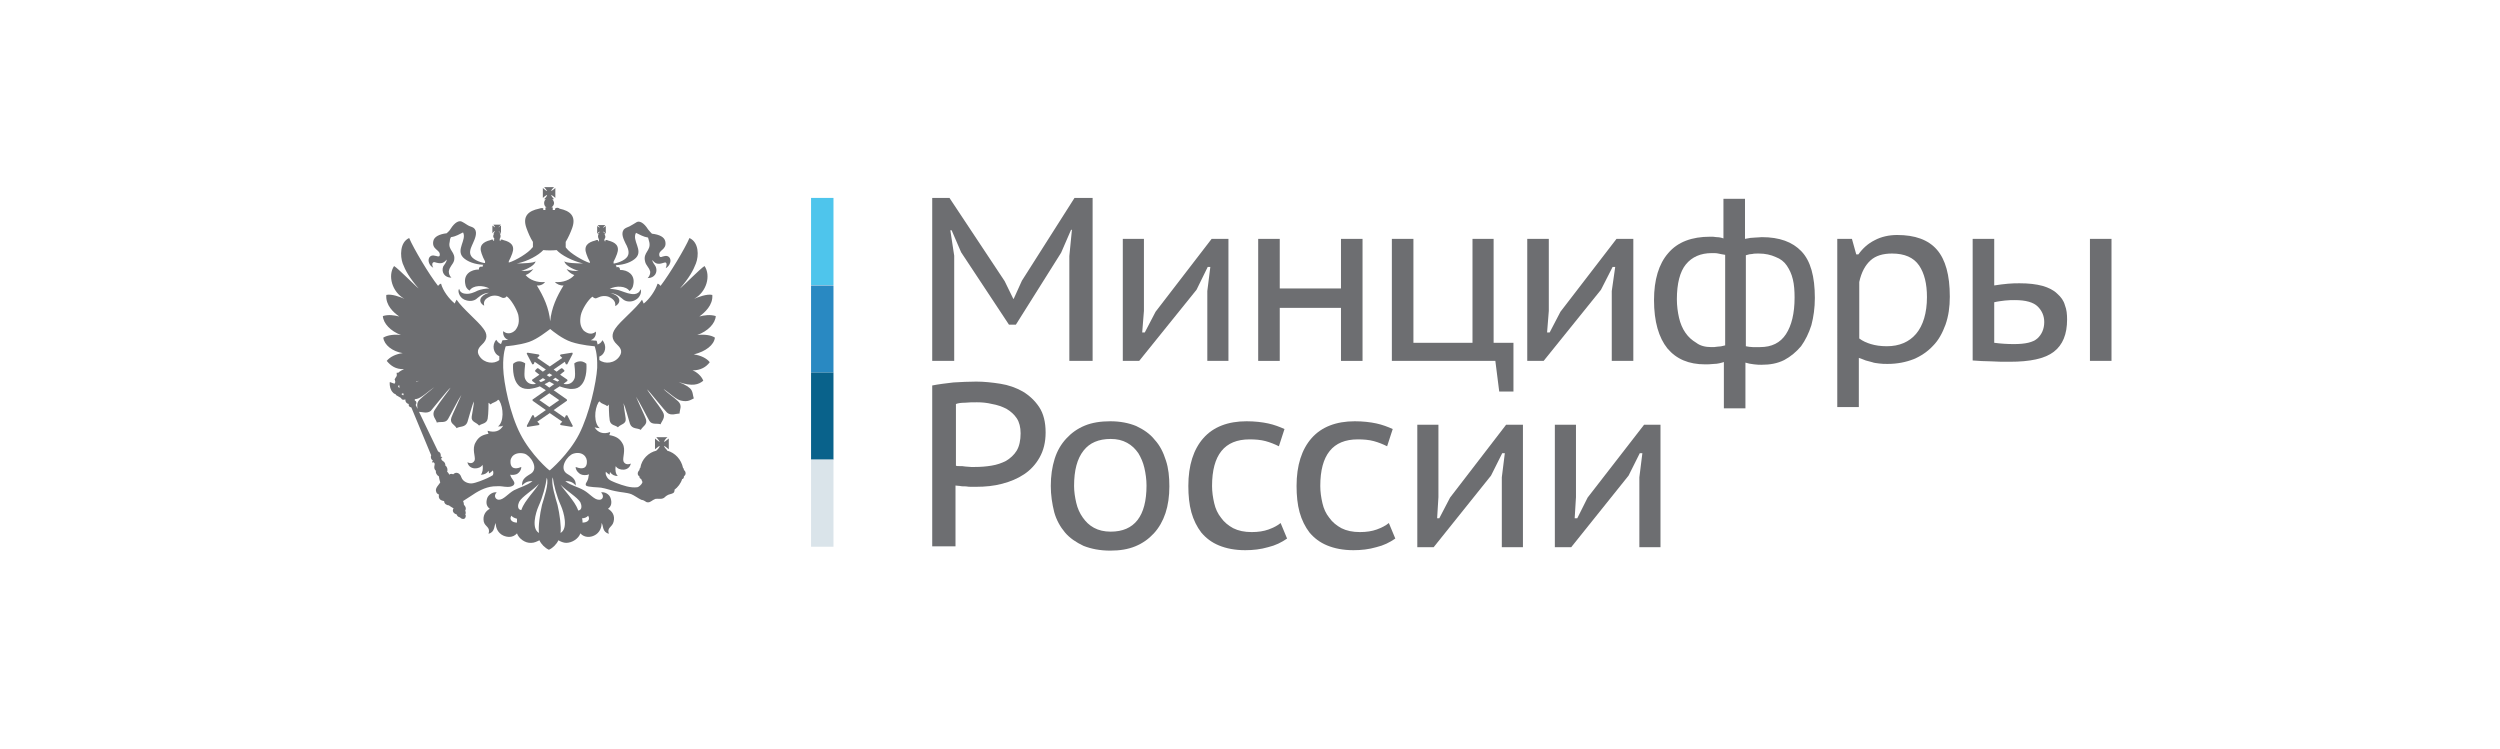 <?xml version="1.0" encoding="UTF-8"?> <svg xmlns="http://www.w3.org/2000/svg" xmlns:xlink="http://www.w3.org/1999/xlink" id="Layer_1" x="0px" y="0px" viewBox="0 0 579.8 173.6" style="enable-background:new 0 0 579.8 173.6;" xml:space="preserve"> <style type="text/css"> .st0{fill:#6D6E71;} .st1{fill:#4EC5EC;} .st2{fill:#2989C2;} .st3{fill:#09628B;} .st4{fill:#DAE4EA;} </style> <g> <path class="st0" d="M135.9,84.3c0,0-0.5-0.5-1.3-0.5c-0.4,0-0.9,0.1-1.3,0.4c-0.1,0-0.1,0.1-0.1,0.2c0,0,0.3,2.2,0.1,3.2 c-0.2,0.7-0.8,1.5-1.9,1.5c-0.2,0-0.5,0-0.7-0.1c0,0,0,0,0,0l0.8-0.6c0.1,0,0.1-0.1,0.1-0.2c0-0.1,0-0.1-0.1-0.2l-1.6-1.1 c0.5-0.4,0.8-0.7,0.9-0.7c0,0,0.1-0.1,0.1-0.2c0-0.1,0-0.1-0.1-0.2l-0.3-0.3c0,0-0.1-0.1-0.2-0.1c0,0-0.1,0-0.1,0 c0,0-0.5,0.3-1.1,0.8l-0.7-0.5l2.6-1.8l0.2,0.5c0,0.1,0.1,0.1,0.2,0.1h0c0.1,0,0.2,0,0.2-0.1l1.2-2.3c0-0.1,0-0.2,0-0.2 c0-0.1-0.1-0.1-0.2-0.1h0l-2.5,0.4c-0.1,0-0.2,0.1-0.2,0.2c0,0.1,0,0.2,0.1,0.2l0.4,0.4l-2.9,2l-2.9-2l0.4-0.4 c0.1-0.1,0.1-0.2,0.1-0.2c0-0.1-0.1-0.1-0.2-0.2l-2.5-0.4h0c-0.1,0-0.1,0-0.2,0.1c0,0.1-0.1,0.2,0,0.2l1.2,2.3 c0,0.1,0.1,0.1,0.2,0.1h0c0.1,0,0.2-0.1,0.2-0.1l0.2-0.5l2.6,1.8l-0.7,0.5c-0.7-0.5-1.1-0.8-1.1-0.8c0,0-0.1,0-0.1,0 c-0.1,0-0.1,0-0.2,0.1l-0.3,0.3c0,0-0.1,0.1-0.1,0.2c0,0.1,0,0.1,0.1,0.2c0,0,0.4,0.3,0.9,0.7l-1.6,1.1c-0.1,0-0.1,0.1-0.1,0.2 c0,0.1,0,0.1,0.1,0.2l0.8,0.6c0,0,0,0,0,0c-0.3,0.1-0.5,0.1-0.7,0.1c-1.1,0-1.7-0.8-1.9-1.5c-0.2-0.9,0.1-3.2,0.1-3.2 c0-0.1,0-0.2-0.1-0.2c-0.5-0.3-0.9-0.4-1.3-0.4c-0.8,0-1.3,0.5-1.3,0.5c0,0-0.1,0.1-0.1,0.1c0,0.1-0.3,3.3,1.2,4.9 c0.5,0.6,1.3,0.9,2.1,0.9c0.2,0,0.3,0,0.5,0c0.8-0.1,1.7-0.3,2.4-0.6l1.4,0.9l-3,2.1c-0.1,0-0.1,0.1-0.1,0.2c0,0.1,0,0.1,0.1,0.2 l3,2.1l-2.6,1.8l-0.2-0.5c0-0.1-0.1-0.1-0.2-0.1c0,0,0,0,0,0c-0.1,0-0.2,0-0.2,0.1l-1.2,2.3c0,0.1,0,0.2,0,0.2 c0,0.1,0.1,0.1,0.2,0.1h0l2.5-0.4c0.1,0,0.2-0.1,0.2-0.2c0-0.1,0-0.2-0.1-0.2l-0.4-0.4l2.9-2l2.9,2l-0.4,0.4 c-0.1,0.1-0.1,0.2-0.1,0.2c0,0.1,0.1,0.1,0.2,0.2l2.5,0.4h0c0.1,0,0.1,0,0.2-0.1c0-0.1,0.1-0.2,0-0.2l-1.2-2.3 c0-0.1-0.1-0.1-0.2-0.1c0,0,0,0,0,0c-0.1,0-0.2,0.1-0.2,0.1l-0.2,0.5l-2.6-1.8l3-2.1c0.1,0,0.1-0.1,0.1-0.2c0-0.1,0-0.1-0.1-0.2 l-3-2.1l1.4-0.9c0.8,0.3,1.6,0.5,2.4,0.6c0.2,0,0.3,0,0.5,0c0.9,0,1.6-0.3,2.1-0.9c1.5-1.6,1.2-4.8,1.2-4.9 C136,84.4,136,84.3,135.9,84.3 M127.4,86.6l0.7,0.4c-0.2,0.1-0.4,0.3-0.7,0.4c-0.2-0.1-0.4-0.3-0.6-0.4L127.4,86.6z M125,88.3 l0.9-0.6c0.2,0.1,0.4,0.2,0.6,0.4c-0.4,0.2-0.7,0.4-1.1,0.5L125,88.3z M129.7,92.8l-2.3,1.6l-2.3-1.6l2.3-1.6L129.7,92.8z M127.4,89.9l-1.1-0.8c0.4-0.2,0.8-0.4,1.1-0.6c0.4,0.2,0.7,0.4,1.1,0.6L127.4,89.9z M129.3,88.5c-0.4-0.2-0.7-0.3-1.1-0.5 c0.2-0.1,0.4-0.2,0.6-0.4l0.9,0.6L129.3,88.5z"></path> <path class="st0" d="M165.8,78.3c-0.9-0.6-2.5-0.8-4.1-0.6c2.5-0.9,4.2-2.7,4.3-4.4c-1.3-0.4-2.7-0.2-3.8,0.1c1.2-0.9,3.2-2.6,3-5 c-1.2-0.3-3.3,0.5-4.2,0.9c2.9-1.6,3.9-5.4,2.4-7.6c-0.9,0.5-5,4.7-5.7,5.2c2.1-2.4,3.1-4.2,3.7-5.8c0.7-1.8,0.7-4.9-1.5-5.9 c-1,2.4-4.7,8.5-6.7,11.1c-0.2-0.2-0.4-0.5-0.7-0.5c-0.5,1.6-1.9,3.6-3.2,4.6c-0.1-0.1-0.2-0.5-0.4-0.9c-1.4,2.1-5,4.9-6.2,6.7 c-0.9,1.3-0.9,2.5,0.4,3.7c0.5,0.5,1.5,1.4,0.6,2.7c-1.1,1.7-3.4,1.9-4.7,0.9c0-0.3,0-0.6,0-0.8c1.5-0.6,1.8-2.6,0.7-3.8 c-0.2,0.5-0.6,0.8-1.1,1c-0.1-0.5-0.2-0.8-0.2-0.8l-0.1-0.1l-0.1,0c0,0-0.5,0-1.2-0.1c0.8-0.3,1.3-1,1.2-2c-1.3,1.1-2.5,0-2.8-0.2 c-0.8-0.9-1-2-0.7-3.6c0.3-1.4,1.7-3.6,2.7-4.3c0.1,0.1,0.4,0.4,0.8,0.4c0.3-0.1,0.7-0.3,1-0.4c1-0.3,1.9-0.1,2.5,0.3 c1.1,0.7,1,1.4,1,1.9c1.6-0.9,1.1-2.5-1.1-3c1.5,0,2.7,1.3,3,1.5c0.8,0.6,2,0.5,2.7,0.1c1.3-0.6,1.6-2.2,1.2-2.5 c-0.1,0.6-0.6,1-1.3,1.1c-1.1,0.1-2.2-0.4-3.1-0.7c-0.7-0.3-1.9-0.5-2.7-0.5c1.5-0.8,3.8-0.7,4.6,0.5c0.5-0.4,0.8-0.8,0.9-1.6 c0.4-2.2-1.3-3.3-3.1-3.3c0-0.5-0.3-0.8-0.8-0.6c0-0.2-0.1-0.4-0.2-0.5c0,0,0.1,0,0.1,0c1.9-0.1,3.6-0.7,4.6-1.7c1.7-1.8-1-4,0-5.8 c0.9,0.4,1.6,0.9,2.8,1.1c0.1,0.3,0.2,0.8,0.3,1.1c0.4,2-1.5,2.3-1,4.4c0.2,1,0.9,1.3,1.2,2.4c0,0,0.1,0.8-0.6,1.5 c1.6,0,2.4-1.3,1.9-2.6c-0.2-0.5-0.8-1-0.8-1.6c0.8,1.1,1.6,1,2.8,0.6c0.6-0.2,0.6,0.6,0.3,1.3c0.9-0.5,1.1-1.4,1.1-1.7 c0-0.9-0.7-1.3-1.4-1.1c-0.4,0-1.1,0.6-1.2-0.2c-0.2-1.3,1.8-1.2,1.4-3.2c-0.2-1-1.3-1.6-3.1-1.8c-0.2-0.2-0.6-0.6-0.9-1 c-1-1.6-2-2-2.6-1.7c-0.7,0.4-1.1,0.7-1.7,1c-0.5,0.2-1,0.4-1.3,0.7c-0.8,1,0,2.4,0.4,3.3c0.3,0.5,0.9,1.7,0.6,2.6 c-0.3,1.1-2.1,1.8-3.2,2c-0.1,0-0.1,0-0.2,0v-0.4c0.3-0.6,0.6-1.2,0.8-1.8c0.7-1.9-0.4-2.7-2-3.1c-0.2-0.1-0.4-0.2-0.7-0.1h0l0,0.3 l-0.2-0.1l0-0.4h-0.1c0.2-0.1,0.3-0.4,0.3-0.6c0-0.2-0.1-0.4-0.2-0.6h0.2l-0.1-0.1c0-0.1-0.1-0.2-0.3-0.3c0,0-0.1-0.1-0.1-0.2 c0,0,0.1,0.1,0.2,0.1c0.1,0.1,0.2,0.2,0.3,0.3l0.1,0.1v-1.8l-0.1,0.1c0,0-0.2,0.1-0.3,0.2c-0.1,0.1-0.1,0.1-0.2,0.1 c0,0,0-0.1,0.1-0.2c0.1-0.1,0.2-0.2,0.3-0.3l0.1-0.1h-1.8l0.1,0.1c0.1,0.1,0.2,0.2,0.3,0.3c0,0.1,0.1,0.1,0.1,0.2 c0,0-0.1,0-0.2-0.1c-0.2-0.1-0.2-0.2-0.3-0.2l-0.1-0.1v1.8l0.1-0.1c0.1-0.1,0.2-0.2,0.3-0.3c0,0,0.1-0.1,0.2-0.1 c0,0-0.1,0.1-0.1,0.2c-0.1,0.1-0.2,0.2-0.3,0.3l-0.1,0.1h0.3c-0.2,0.1-0.2,0.3-0.2,0.6c0,0.2,0.1,0.4,0.2,0.6h0l0,0.4l-0.2,0.1 l0-0.3h0c-0.3-0.1-0.5,0-0.7,0.1c-1.6,0.4-2.7,1.2-2,3.1c0.2,0.6,0.5,1.3,0.8,1.8v0.3c-1.6-0.5-4.6-2.3-5.4-3.4 c-0.1-0.1-0.2-0.2-0.2-0.3l0,0l0-1.2c0.6-1,1.1-2.1,1.5-3.2c1-2.8-0.5-4-2.9-4.5c-0.2-0.2-0.6-0.3-1-0.1l-0.1,0.4l-0.5,0l0-0.6 c-0.1,0-0.2,0-0.3,0c0.3-0.2,0.6-0.6,0.6-1c0-0.3-0.2-0.7-0.4-0.9h0.4c-0.2-0.2-0.6-0.7-0.7-1c0.3,0.1,0.8,0.5,1,0.7v-2.3 c-0.2,0.2-0.7,0.6-1,0.7c0.1-0.3,0.5-0.7,0.7-0.9h-2.3c0.2,0.2,0.6,0.7,0.7,0.9c-0.3,0-0.7-0.5-1-0.7v2.3c0.2-0.2,0.7-0.6,1-0.7 c0,0.3-0.5,0.8-0.7,1h0.4c-0.3,0.2-0.4,0.6-0.4,0.9c0,0.4,0.2,0.9,0.6,1c-0.1,0-0.2,0-0.3,0l0,0.6l-0.5,0l0-0.4 c-0.4-0.1-0.7,0-1,0.1c-2.4,0.5-3.9,1.7-2.9,4.5c0.4,1.1,0.9,2.3,1.5,3.2v1.2c0,0-0.1,0.1-0.2,0.2c-0.8,1.1-3.7,2.9-5.4,3.4v-0.3 c0.3-0.6,0.6-1.2,0.8-1.8c0.7-1.9-0.4-2.7-2-3.1c-0.2-0.1-0.4-0.2-0.7-0.1h0l0,0.3l-0.2-0.1l0-0.4h0c0.1-0.1,0.2-0.4,0.2-0.6 c0-0.2,0-0.4-0.2-0.6h0.3l-0.1-0.1c-0.1-0.1-0.2-0.2-0.3-0.3c0,0-0.1-0.1-0.2-0.2c0,0,0.2,0.1,0.2,0.1c0.1,0.1,0.2,0.2,0.3,0.3 l0.1,0.1v-1.8l-0.1,0.1c-0.1,0-0.2,0.1-0.3,0.2c0,0.1-0.2,0.1-0.2,0.1c0,0,0.1-0.1,0.2-0.2c0.1-0.1,0.2-0.2,0.3-0.3l0.1-0.1h-1.8 l0.1,0.1c0,0.1,0.2,0.2,0.2,0.3c0.1,0.1,0.1,0.1,0.1,0.2c0,0-0.1,0-0.2-0.1c-0.1-0.1-0.2-0.2-0.3-0.2l-0.1-0.1v1.8l0.1-0.1 c0-0.1,0.2-0.2,0.3-0.3c0.1,0,0.1-0.1,0.2-0.1c0,0,0,0.1-0.1,0.2c-0.1,0.1-0.2,0.2-0.2,0.3l-0.1,0.1h0.2c-0.1,0.1-0.2,0.3-0.2,0.6 c0,0.2,0.1,0.4,0.3,0.6h-0.1l0,0.4l-0.2,0.1l0-0.3h0c-0.3-0.1-0.5,0-0.7,0.1c-1.6,0.4-2.7,1.2-2,3.1c0.2,0.6,0.5,1.3,0.8,1.8v0.4 c-0.1,0-0.1,0-0.2,0c-1.1-0.2-2.9-0.9-3.2-2c-0.3-0.9,0.4-2.1,0.6-2.6c0.4-0.9,1.1-2.4,0.4-3.3c-0.3-0.4-0.8-0.5-1.3-0.7 c-0.6-0.3-0.9-0.6-1.7-1c-0.6-0.3-1.6,0.1-2.6,1.7c-0.2,0.4-0.7,0.8-0.9,1c-1.7,0.2-2.9,0.8-3.1,1.8c-0.4,2,1.6,2,1.5,3.2 c0,0.7-0.8,0.2-1.2,0.2c-0.7-0.2-1.4,0.2-1.4,1.1c0,0.4,0.2,1.2,1.1,1.7c-0.4-0.6-0.3-1.4,0.3-1.3c1.3,0.4,2,0.4,2.8-0.6 c0,0.6-0.5,1.1-0.8,1.6c-0.5,1.3,0.3,2.6,1.9,2.6c-0.7-0.7-0.6-1.5-0.6-1.5c0.2-1.1,0.9-1.5,1.2-2.4c0.5-2.1-1.5-2.4-1-4.4 c0-0.3,0.1-0.8,0.3-1.1c1.3-0.2,1.9-0.7,2.8-1.1c0.9,1.7-1.7,4,0,5.8c1,1,2.7,1.6,4.6,1.7c0,0,0.1,0,0.1,0 c-0.1,0.1-0.2,0.3-0.2,0.5c-0.5-0.2-0.9,0.1-0.8,0.6c-1.9,0-3.6,1.1-3.2,3.3c0.1,0.8,0.4,1.2,1,1.6c0.8-1.3,3.1-1.3,4.6-0.5 c-0.8,0-2,0.2-2.7,0.5c-0.8,0.4-1.9,0.9-3,0.7c-0.8-0.1-1.2-0.6-1.3-1.1c-0.4,0.3-0.1,1.9,1.2,2.5c0.7,0.3,1.8,0.5,2.7-0.1 c0.3-0.2,1.5-1.5,3-1.5c-2.1,0.6-2.7,2.1-1.1,3c-0.1-0.5-0.2-1.3,0.9-1.9c0.6-0.4,1.5-0.6,2.5-0.3c0.3,0.1,0.8,0.4,1,0.4 c0.5,0,0.7-0.2,0.8-0.4c1,0.7,2.3,2.9,2.7,4.3c0.3,1.6,0.1,2.6-0.7,3.6c-0.3,0.3-1.5,1.3-2.8,0.2c-0.1,1,0.4,1.8,1.2,2 c-0.7,0.1-1.2,0.1-1.2,0.1l-0.1,0l-0.1,0.1c0,0-0.1,0.3-0.3,0.8c-0.5-0.2-0.8-0.5-1.1-1c-1.1,1.2-0.7,3.2,0.7,3.8 c0,0.3,0,0.6,0,0.9c-1.2,1-3.5,0.8-4.6-0.9c-0.9-1.3,0.1-2.2,0.6-2.7c1.3-1.2,1.3-2.4,0.3-3.7c-1.2-1.7-4.8-4.6-6.2-6.7 c-0.2,0.4-0.4,0.7-0.4,0.9c-1.3-1-2.8-3-3.2-4.6c-0.3,0-0.5,0.3-0.7,0.5c-2-2.5-5.7-8.7-6.7-11.1c-2.2,1-2.1,4.2-1.5,5.9 c0.6,1.6,1.6,3.4,3.7,5.8c-0.7-0.5-4.8-4.7-5.7-5.2c-1.5,2.2-0.5,6,2.4,7.6c-0.9-0.4-3-1.2-4.2-0.9c-0.2,2.4,1.7,4.1,3,5 c-1.2-0.3-2.5-0.5-3.8-0.1c0.1,1.7,1.8,3.5,4.2,4.4c-1.5-0.2-3.1,0-4.1,0.6c0.2,1.7,2.1,3.2,4.5,3.6c-1.6,0.2-3,0.9-3.7,1.8 c0.9,1.1,2.1,2,4,1.9c-0.4,0.2-1,0.5-1.4,0.9c0,0-0.1-0.1-0.2-0.1c-0.1,0-0.1,0.2-0.1,0.3v0.1C92.1,86.8,92,87,92,87.2 c-0.2,0.3-0.4,0.6-0.5,0.8c0,0,0.1,0.1,0.1,0.1c0,0.2,0,0.3,0.1,0.5c-0.1,0.1-0.1,0.2-0.2,0.4l-1.1-0.4c-0.1,1,0.2,1.9,0.7,2.4 c0.4,0.5,0.9,0.4,0.7,0.6l1.2,0.7c0.2,0.5,0.7,0.5,1,0.3v0.1c0,0.5,0.3,0.9,0.8,1c-0.1,0.4,0.1,0.7,0.6,0.8l4.6,11.1 c-0.2,0.5,0,1,0.4,1.2c-0.1,0.1-0.2,0.3-0.2,0.5c0.2-0.1,0.4-0.2,0.6,0.2c0.1,0.3-0.4,1.1,0.3,1.7c-0.1,0.5,0.2,1,0.7,1.3 c0,0.3,0.2,1.1,0.3,1.4c-0.3,0.5-1.1,1.2-1,1.9c0.1,0.6,0.3,0.7,0.7,0.9c-0.2,1,0.4,1.4,1.2,1.5c0,0.7,0.7,1,1.1,1 c0.4,0.3,0.6,0.4,1.1,0.7c-0.4,0.5-0.1,1.2,0.7,1.4c0.1,0.3,0.3,0.6,0.8,0.7c0.3,0.4,0.8,0.4,1,0.3c0.2-0.1,0.5-0.6,0.2-1 c0.2-0.2,0.1-0.6,0-0.9c0.3-0.5,0-1.1-0.3-1.3c0-0.3-0.1-0.7-0.2-0.9c0.6-0.4,1.4-0.9,1.7-1.1c1.6-1.1,3.3-2.1,5.3-2.3 c0.5,0,1.5-0.1,2,0c0.8,0.1,1.9,0.3,2.6-0.2c0.2-0.1,0.3-0.4,0.3-0.6c-0.1-0.5-0.6-1-0.8-1.4c0-0.1-0.1-0.3-0.2-0.5 c0.6,0.1,1.1,0,1.4-0.1c0.4-0.1,1.2-0.8,1.2-1.7c-0.7,0.3-2.3,0.8-2.5-0.9c-0.2-1.5,1.1-2.7,3.2-2.2c1.4,0.4,3.4,3.3,1.6,4.6 c-0.9,0.6-2.3,1.2-2.1,2.8c0.6-0.7,1.4-1.1,2.4-1c-1.5,1.1-2.7,1.3-4.3,2.1c-1.4,0.8-2.4,2.2-3.5,2.2c-0.8,0-1.3-1-0.5-1.7 c-0.8-0.2-1.9,0.5-2.2,1.3c-0.4,1.2-0.1,2,0.6,2.5c-1,0.5-1.7,1.6-1.4,3c0.3,1.2,1.6,1.2,1.1,2.8c0.7-0.2,1.1-0.6,1.3-1.3 c0.1-0.5,0.2-0.9,0.4-1.2c-0.1,0.9,0.4,2.3,1.7,2.9c0.9,0.4,2.2,0.6,3.2-0.5c0.4,1.2,1.9,2.3,3.3,2.2c0.7,0,1.3-0.3,1.9-0.6 c0.4,0.9,1.3,1.8,2.2,2.2c0.9-0.4,1.8-1.3,2.2-2.2c0.5,0.3,1.2,0.6,1.8,0.6c1.4,0,2.9-1,3.3-2.2c1,1.1,2.4,0.9,3.2,0.5 c1.3-0.6,1.8-2,1.7-2.9c0.2,0.2,0.3,0.7,0.4,1.2c0.2,0.7,0.6,1.1,1.3,1.3c-0.5-1.5,0.8-1.5,1.1-2.8c0.4-1.5-0.4-2.5-1.3-3 c0.7-0.5,1-1.3,0.6-2.5c-0.3-0.9-1.4-1.5-2.2-1.3c0.8,0.8,0.4,1.8-0.5,1.7c-1.1,0-2.1-1.4-3.5-2.2c-1.6-0.9-2.8-1-4.3-2.1 c1-0.1,1.9,0.3,2.4,1c0.2-1.6-1.2-2.2-2.1-2.8c-1.8-1.3,0.2-4.2,1.6-4.6c2-0.6,3.3,0.7,3.1,2.2c-0.2,1.7-1.8,1.2-2.6,0.9 c0,0.9,0.9,1.6,1.2,1.7c0.4,0.2,1.2,0.3,1.9,0c0,0.2-0.1,0.3-0.1,0.4c-0.1,1.4-0.9,1.6-0.6,2.2c0.4,0.4,2.9,0.4,3.5,0.5 c1.2,0.2,2.2,0.6,3.3,0.8c1.3,0.3,2.6,0.3,3.7,0.7c0.7,0.3,1.5,0.9,2.3,1.3c1.1,0.2,0.9,0.6,1.6,0.6c0.6,0,0.9-0.5,1.7-0.8 c0.6-0.1,1.2,0.1,1.7-0.1c0.4-0.1,0.6-0.5,1-0.7c0.4-0.3,1.1-0.3,1.5-0.6c0.2-0.2,0.3-0.6,0.2-0.8l0,0.1c0.8-0.6,1.5-1.5,1.8-2.5 c0.2,0,0.4-0.2,0.4-0.5v-0.1c0.2-0.2,0.4-0.4,0.4-0.7c0-0.3-0.1-0.6-0.4-0.8v-0.1c0-0.2-0.1-0.3-0.2-0.4c-0.4-1.9-1.8-3.5-3.7-4 v-0.1h0c0-0.1,0-0.1-0.1-0.1c-0.3-0.3-0.6-0.7-0.6-0.9c0.3,0.1,0.8,0.6,1.1,0.8v-2.5c-0.3,0.2-0.8,0.7-1.1,0.8 c0-0.3,0.5-0.9,0.8-1.1h-2.6c0.2,0.2,0.7,0.8,0.8,1.1c-0.3-0.1-0.8-0.6-1.1-0.8v2.5c0.3-0.2,0.8-0.7,1.1-0.8c0,0.3-0.5,0.9-0.8,1.1 l0.1,0c-1.9,0.4-3.5,2-3.8,4c-0.1,0.1-0.2,0.2-0.2,0.4v0.1c-0.2,0.2-0.4,0.5-0.4,0.8c0,0.3,0.1,0.5,0.4,0.7v0.1 c0,0.3,0.2,0.4,0.4,0.5c0.1,0.2,0.2,0.5,0.3,0.7c0,0,0,0,0,0c-0.2,0.7-1,1.2-1.2,1.2c-1.6,0.2-3.3-0.4-4.9-1 c-0.7-0.3-1.7-0.6-2.1-1.3c-0.3-0.5-0.4-0.8-0.3-1.3c0.2,0.2,0.5,0.5,0.9,0.7c0-0.2,0-0.5,0.1-0.6c0.4,0.6,1,0.9,1.8,0.9 c-0.5-0.4-0.7-1.4-0.5-2.3c0.6,1.1,3.1,1.3,3.5-0.6c-0.9,0.4-1.5,0-1.7-0.5c-0.3-0.8,0.6-2.7-0.2-4.1c-0.6-1.1-1.4-1.7-3.1-2 c0.1-0.2,0.2-0.4,0.2-0.7c-1.6,0.6-2.9,0.1-3.6-1.1c0.3,0.1,0.8,0.2,1.2,0.2c-1.4-1.1-1.3-4.3-0.3-6c0.1-0.1,0.2-0.2,0.3-0.2 c0.3,0.6,1.2,0.6,1.7,1.1c0.2-0.2,0.3-0.2,0.4-0.4c0,0,0,2.6,0.2,3.7c0.2,1.2,1.4,1.1,1.9,1.6c0.7-0.8,2-0.7,1.8-2.1 c-0.2-1.3-0.4-2.6-0.5-3.5c0.4,0.8,1.2,3.9,1.5,4.8c0.5,1.3,1.8,0.9,2.5,1.4c0.5-0.9,1.6-1.2,1.2-2.5c-0.1-0.4-2-4.4-2.3-5.2 c0.7,1,2.5,4.6,3.1,5.6c0.6,1,1.8,0.5,2.6,0.8c0.2-0.7,1.3-1.6,0.5-2.9c-1-1.7-3.5-4.7-3.6-5.2c0.5,0.5,4.3,5.2,4.6,5.4 c0.9,0.8,2.2,0.2,2.9,0.2c0-0.9,0.7-1.8-0.3-2.8c-0.9-0.9-3-2.3-3.4-2.9c1.4,1,3,2.5,4,2.7c1.7,0.4,2.3-0.2,3-0.5 c-0.5-1.6,0.2-2.3-3.5-3.8c3.2,1.1,4.6,0.6,5.7-0.3c-0.4-1.1-1.6-2.1-2.5-2.4c1.9,0,3.2-0.8,4-1.9c-0.7-0.9-2.1-1.6-3.7-1.8 C163.7,81.5,165.6,80,165.8,78.3 M92.7,89.9C92.6,89.9,92.6,89.9,92.7,89.9c-0.4,0-0.4-0.3-0.3-0.5c0.1,0,0.2,0,0.3-0.1l0,0 l-0.1,0.1C92.6,89.5,92.6,89.7,92.7,89.9 M93.5,91.7l-0.4-0.3c0.2-0.2,0.3-0.2,0.5-0.1C93.6,91.5,93.6,91.6,93.5,91.7 M94.8,88.9 h-0.2c0,0,0,0,0,0C94.7,88.9,94.8,88.9,94.8,88.9C94.9,88.9,94.9,88.9,94.8,88.9 M119.9,121.2c-1.1,0-1.9-0.7-1.3-1.6 c0.3,0.4,0.9,0.6,1.3,0.7C119.9,120.7,119.9,120.9,119.9,121.2 M136.4,119.6c0.6,1-0.2,1.6-1.3,1.6c0-0.4,0-0.5-0.1-1 C135.5,120.2,136.1,120,136.4,119.6 M119.9,61.1c2.5-0.5,5-1.9,6.1-3.1c0.9,0.1,2.1,0.1,3.1,0c1.1,1.2,3.6,2.5,6.1,3.1 c-1.4,0-4-0.1-4.3-0.5c0.1,0.9,2,1.9,3.3,2.2c-1,0.1-2,0-2.8-0.4c0.4,0.6,1,1.1,1.8,1.4c-0.9,1.1-2.7,1.8-4.5,1.6 c0.4,0.5,1.3,0.9,2,0.8c-1.6,2.6-2.8,5.2-3.1,8.3l0,0l0,0c-0.3-3.1-1.5-5.7-3.1-8.3c0.7,0.1,1.5-0.2,1.9-0.8 c-1.8,0.2-3.6-0.5-4.5-1.6c0.8-0.3,1.3-0.8,1.8-1.4c-0.8,0.4-1.8,0.5-2.8,0.4c1.3-0.3,3.2-1.3,3.3-2.2 C123.8,61,121.3,61.1,119.9,61.1 M97.2,88.3c-0.2,0.1-0.5,0.2-0.7,0.3v-0.1C96.7,88.4,97,88.4,97.2,88.3 M113.1,99.9 c0,0.3,0.1,0.5,0.2,0.7c-1.7,0.3-2.4,0.9-3,2c-0.9,1.5,0,3.3-0.2,4.1c-0.2,0.5-0.7,1-1.7,0.5c0.4,1.9,2.9,1.7,3.5,0.6 c0.2,0.9,0,1.9-0.4,2.3c0.8,0,1.4-0.3,1.8-0.9c0.1,0.2,0.1,0.4,0.1,0.6c0.4-0.2,0.7-0.5,0.9-0.7c0.1,0.2,0.2,0.7,0,1.1 c-0.3,0.2-0.7,0.4-1.3,0.7c-0.9,0.4-2.6,1.1-3.5,1.2c-0.8,0.1-2.1-0.3-2.5-1.4c-0.3-1-1.2-1.4-1.9-0.7c-0.2-0.1-0.7-0.2-0.9,0.1 c0,0-0.2-0.5-0.5-0.7c0.2-0.5,0-1.2-0.4-1.4c0-1-0.7-1-0.9-1.4c-0.1-0.2-0.1-0.5,0.2-0.5c-0.1-0.2-0.4-0.2-0.4-0.2 c0.1-0.4,0-1-0.6-1.2l-5.2-10.8c0.3-0.4,0.2-0.9-0.2-1v-0.1c0-0.1,0-0.2,0-0.2c0.1,0,0.3-0.1,0.5-0.1c1-0.2,2.7-1.8,4-2.7 c-0.5,0.5-2.5,2-3.4,2.9c-0.8,0.8-0.5,1.7-0.4,2.4l0.2,0.4c0.8,0,1.9,0.5,2.8-0.2c0.3-0.3,4-5,4.6-5.4c-0.2,0.4-2.6,3.4-3.7,5.2 c-0.8,1.3,0.4,2.2,0.5,2.9c0.9-0.3,2,0.2,2.6-0.8c0.6-1,2.4-4.6,3.1-5.6c-0.3,0.8-2.2,4.8-2.3,5.2c-0.5,1.4,0.7,1.6,1.2,2.5 c0.7-0.5,2-0.1,2.5-1.4c0.3-0.9,1.1-4,1.5-4.8c0,0.9-0.3,2.1-0.5,3.5c-0.2,1.3,1.1,1.3,1.7,2.1c0.6-0.5,1.8-0.4,2-1.6 c0.2-1.1,0.2-3.7,0.2-3.7c0.2,0.2,0.3,0.2,0.5,0.4c0.4-0.5,1.3-0.5,1.7-1.1c0.1,0,0.2,0.1,0.3,0.2c1,1.7,1.1,4.9-0.3,6 c0.4,0,0.9,0,1.2-0.2C116,100,114.7,100.4,113.1,99.9 M122.9,115c-0.8,1.1-1.5,1.9-2,3.3c-1-0.1-0.8-1.3-0.5-1.9 c0.6-1.2,3.2-2.7,4.6-4.2C124.4,113.2,123.6,114.1,122.9,115 M125.7,117.1c-0.5,2.1-0.9,5.1-0.7,6.5c-1.8-1-0.8-4.6-0.1-6.2 c1-2.2,1.7-4.9,1.9-6.6C127.4,112,126.1,115.7,125.7,117.1 M130,123.6c0.2-1.4-0.2-4.4-0.7-6.5c-0.4-1.4-1.6-5.1-1.1-6.4 c0.2,1.7,0.9,4.4,1.9,6.6C130.8,118.9,131.8,122.6,130,123.6 M134.6,116.5c0.3,0.6,0.5,1.8-0.5,1.9c-0.5-1.4-1.2-2.2-2-3.3 c-0.7-0.9-1.5-1.8-2.1-2.7C131.3,113.8,133.9,115.3,134.6,116.5 M134.3,100.7c-2.4,4.7-6.8,8.4-6.8,8.4c-0.1,0.1-4.4-3.7-6.8-8.4 c-2.4-4.6-3.9-11.9-4-15.4c-0.1-3.5,0.6-5,0.6-5s3-0.2,5.4-1c2-0.7,4.2-2.5,4.9-3c0.6,0.5,2.8,2.3,4.9,3c2.4,0.8,5.4,1,5.4,1 s0.7,1.5,0.6,5C138.3,88.7,136.7,96,134.3,100.7"></path> <polygon class="st0" points="248,59.4 248.6,53.3 248.4,53.3 246.1,58.6 235.6,75.3 234,75.3 222.9,58.5 220.7,53.4 220.4,53.4 221.3,59.3 221.3,83.7 216.2,83.7 216.2,45.9 220.2,45.9 233,65.2 235,69.3 235.1,69.3 237,65.1 249.2,45.9 253.4,45.9 253.4,83.7 248,83.7 "></polygon> <polygon class="st0" points="280,67.5 280.7,61.9 280.1,61.9 277.5,67.2 264.2,83.7 260.4,83.7 260.4,55.4 265.3,55.4 265.3,72.1 264.9,77.1 265.5,77.1 268,72.3 281,55.4 284.9,55.4 284.9,83.7 280,83.7 "></polygon> <polygon class="st0" points="311,71.4 296.8,71.4 296.8,83.7 291.8,83.7 291.8,55.4 296.8,55.4 296.8,66.9 311,66.9 311,55.4 316,55.4 316,83.7 311,83.7 "></polygon> <polygon class="st0" points="351,90.8 347.7,90.8 346.8,83.7 322.8,83.7 322.8,55.4 327.8,55.4 327.8,79.5 341.5,79.5 341.5,55.4 346.4,55.4 346.4,79.5 351,79.5 "></polygon> <polygon class="st0" points="373.8,67.5 374.6,61.9 374,61.9 371.3,67.2 358,83.7 354.2,83.7 354.2,55.4 359.2,55.4 359.2,72.1 358.8,77.1 359.4,77.1 361.9,72.3 374.9,55.4 378.8,55.4 378.8,83.7 373.8,83.7 "></polygon> <path class="st0" d="M400,83.9c-0.9,0.3-1.7,0.5-2.5,0.5c-0.8,0.1-1.5,0.1-2.1,0.1c-3.7,0-6.6-1.2-8.7-3.7c-2-2.5-3.1-6.2-3.1-11.2 c0-4.7,1.1-8.4,3.3-10.9c2.2-2.6,5.5-3.8,9.7-3.8c0.5,0,1,0,1.5,0.1c0.5,0,1.1,0.1,1.6,0.3v-9.2h5v9.3c0.9-0.2,1.7-0.3,2.3-0.3 c0.6,0,1.2-0.1,1.6-0.1c4.1,0,7.1,1.1,9.2,3.3c2.1,2.2,3.1,5.8,3.1,10.8c0,2.3-0.3,4.4-0.8,6.3c-0.6,1.9-1.4,3.5-2.4,4.9 c-1.1,1.3-2.4,2.4-3.9,3.2c-1.6,0.8-3.3,1.1-5.3,1.1c-0.4,0-1,0-1.7-0.1c-0.8-0.1-1.4-0.2-2-0.4v10.6h-5V83.9z M396.9,80.5 c0.5,0,0.9,0,1.4-0.1c0.5,0,1.1-0.1,1.8-0.3v-21c-0.6-0.1-1.2-0.2-1.6-0.3c-0.4-0.1-0.9-0.1-1.5-0.1c-2.6,0-4.6,0.9-6,2.6 c-1.4,1.7-2.1,4.5-2.1,8.1c0,1.5,0.2,3,0.5,4.3c0.3,1.3,0.8,2.5,1.5,3.5c0.7,1,1.5,1.7,2.5,2.3C394.3,80.2,395.5,80.5,396.9,80.5 M407.9,58.8c-0.6,0-1.1,0-1.5,0.1c-0.4,0-0.9,0.1-1.5,0.3v21.1c0.5,0.1,1.1,0.2,1.6,0.2c0.5,0,1.1,0,1.7,0c2.7,0,4.7-1,6-3 c1.3-2,2-4.8,2-8.5c0-1.5-0.1-3-0.4-4.2c-0.3-1.3-0.8-2.3-1.4-3.2c-0.6-0.9-1.5-1.6-2.6-2C410.7,59.1,409.4,58.8,407.9,58.8"></path> <path class="st0" d="M426.2,55.4h3.3l1,3.6h0.5c1-1.4,2.2-2.5,3.8-3.3c1.5-0.8,3.3-1.2,5.2-1.2c4.1,0,7.2,1.1,9.2,3.4 c2,2.3,3,5.9,3,10.9c0,2.4-0.3,4.5-1,6.5c-0.7,1.9-1.6,3.6-2.9,4.9c-1.2,1.3-2.8,2.4-4.5,3.1c-1.8,0.7-3.8,1.1-6,1.1 c-0.7,0-1.4,0-2-0.1c-0.6-0.1-1.1-0.1-1.6-0.3c-0.5-0.1-1-0.3-1.5-0.4c-0.5-0.2-1-0.4-1.6-0.6v11.4h-5V55.4z M438.8,58.8 c-2.1,0-3.8,0.5-5,1.6s-2.1,2.7-2.6,5v13.1c0.8,0.6,1.7,1,2.7,1.3c1,0.3,2.2,0.5,3.7,0.5c2.9,0,5.2-1,6.8-2.9 c1.6-1.9,2.5-4.8,2.5-8.5c0-3.1-0.6-5.5-1.8-7.3C443.8,59.7,441.7,58.8,438.8,58.8"></path> <path class="st0" d="M462.5,66.2c1.2-0.2,2.2-0.3,3.2-0.4c1-0.1,1.9-0.1,2.7-0.1c2.1,0,3.8,0.2,5.3,0.6c1.4,0.4,2.6,1,3.4,1.8 c0.9,0.8,1.5,1.6,1.8,2.7c0.4,1,0.5,2.1,0.5,3.3c0,3.4-1,5.9-3.1,7.5c-2.1,1.6-5.5,2.3-10.2,2.3c-1.5,0-3,0-4.4-0.1 c-1.4,0-2.8-0.1-4.2-0.2V55.4h5V66.2z M462.5,79.5c1.5,0.2,3,0.3,4.6,0.3c2.6,0,4.4-0.4,5.4-1.3c1-0.9,1.6-2.2,1.6-3.8 c0-1.4-0.5-2.6-1.5-3.6c-1-1-2.8-1.5-5.3-1.5c-0.7,0-1.4,0-2.3,0.1c-0.8,0.1-1.7,0.2-2.5,0.4V79.5z M484.7,55.4h5v28.3h-5V55.4z"></path> <path class="st0" d="M216.2,89.4c1.5-0.3,3.2-0.5,4.9-0.7c1.8-0.1,3.5-0.2,5.3-0.2c1.8,0,3.7,0.2,5.6,0.5c1.9,0.3,3.6,0.9,5.2,1.8 c1.5,0.9,2.8,2.1,3.8,3.6c1,1.5,1.5,3.5,1.5,5.9c0,2.3-0.5,4.2-1.4,5.8c-0.9,1.6-2.1,2.9-3.6,3.9c-1.5,1-3.2,1.7-5.1,2.2 c-1.9,0.5-3.9,0.7-6,0.7c-0.2,0-0.6,0-1,0c-0.5,0-0.9,0-1.4-0.1c-0.5,0-1,0-1.4-0.1c-0.4,0-0.8-0.1-1-0.1v14.1h-5.4V89.4z M226.6,93.3c-1,0-1.9,0-2.8,0.1c-0.9,0-1.6,0.1-2.1,0.3V108c0.2,0.1,0.5,0.1,0.9,0.1c0.4,0,0.8,0,1.3,0.1c0.4,0,0.9,0.1,1.3,0.1 h0.9c1.3,0,2.6-0.1,3.8-0.3c1.3-0.2,2.4-0.6,3.4-1.1c1-0.6,1.9-1.4,2.5-2.4c0.6-1,0.9-2.4,0.9-4c0-1.4-0.3-2.6-0.9-3.5 c-0.6-0.9-1.4-1.6-2.4-2.2c-1-0.5-2.1-0.9-3.3-1.1C228.9,93.4,227.7,93.3,226.6,93.3"></path> <path class="st0" d="M243.7,112.7c0-2.3,0.3-4.4,0.9-6.3c0.6-1.9,1.5-3.4,2.7-4.7c1.2-1.3,2.6-2.3,4.3-3c1.7-0.7,3.7-1,5.9-1 c2.3,0,4.3,0.4,6,1.1c1.7,0.8,3.2,1.8,4.3,3.2c1.2,1.3,2,2.9,2.6,4.8c0.6,1.8,0.8,3.8,0.8,6c0,2.3-0.3,4.4-0.9,6.2 c-0.6,1.8-1.5,3.4-2.7,4.7c-1.2,1.3-2.6,2.3-4.3,3c-1.7,0.7-3.6,1-5.8,1c-2.4,0-4.4-0.4-6.2-1.1c-1.7-0.8-3.2-1.8-4.3-3.1 s-2-2.9-2.5-4.7C244,116.8,243.7,114.8,243.7,112.7 M249.1,112.7c0,1.3,0.2,2.6,0.5,3.9c0.3,1.3,0.8,2.4,1.5,3.4 c0.7,1,1.5,1.8,2.6,2.4c1.1,0.6,2.4,0.9,3.9,0.9c5.5,0,8.3-3.6,8.3-10.7c0-1.4-0.2-2.8-0.5-4.1c-0.3-1.3-0.8-2.4-1.4-3.4 c-0.7-1-1.5-1.8-2.6-2.4c-1.1-0.6-2.3-0.9-3.8-0.9c-2.8,0-4.9,0.9-6.3,2.7C249.8,106.4,249.1,109.1,249.1,112.7"></path> <path class="st0" d="M298.5,124.9c-1.3,0.9-2.7,1.6-4.4,2c-1.7,0.5-3.5,0.7-5.3,0.7c-2.4,0-4.4-0.4-6.1-1.1c-1.7-0.7-3-1.7-4.1-3 c-1-1.3-1.8-2.9-2.3-4.7c-0.5-1.8-0.7-3.9-0.7-6.1c0-4.8,1.2-8.5,3.5-11.1c2.3-2.6,5.7-3.9,10-3.9c1.9,0,3.6,0.2,5,0.5 c1.4,0.3,2.7,0.8,3.8,1.3l-1.3,4c-1-0.5-2-0.9-3.1-1.2c-1.1-0.3-2.4-0.4-3.7-0.4c-5.8,0-8.7,3.6-8.7,10.8c0,1.4,0.2,2.7,0.5,4 c0.3,1.3,0.8,2.4,1.6,3.4c0.7,1,1.7,1.8,2.8,2.4c1.2,0.6,2.6,0.9,4.3,0.9c1.5,0,2.8-0.2,3.9-0.6c1.1-0.4,2.1-0.9,2.8-1.5 L298.5,124.9z"></path> <path class="st0" d="M323.6,124.9c-1.3,0.9-2.7,1.6-4.4,2c-1.7,0.5-3.5,0.7-5.3,0.7c-2.4,0-4.4-0.4-6.1-1.1c-1.7-0.7-3-1.7-4.1-3 c-1-1.3-1.8-2.9-2.3-4.7c-0.5-1.8-0.7-3.9-0.7-6.1c0-4.8,1.2-8.5,3.5-11.1c2.3-2.6,5.7-3.9,10-3.9c1.9,0,3.6,0.2,5,0.5 c1.4,0.3,2.7,0.8,3.8,1.3l-1.3,4c-1-0.5-2-0.9-3.1-1.2c-1.1-0.3-2.4-0.4-3.7-0.4c-5.8,0-8.7,3.6-8.7,10.8c0,1.4,0.2,2.7,0.5,4 c0.3,1.3,0.8,2.4,1.6,3.4c0.7,1,1.7,1.8,2.8,2.4c1.2,0.6,2.6,0.9,4.3,0.9c1.5,0,2.8-0.2,3.9-0.6c1.1-0.4,2.1-0.9,2.8-1.5 L323.6,124.9z"></path> <polygon class="st0" points="348.3,110.7 349,105.1 348.4,105.1 345.8,110.3 332.5,126.9 328.7,126.9 328.7,98.5 333.6,98.5 333.6,115.3 333.3,120.2 333.8,120.2 336.3,115.4 349.3,98.5 353.2,98.5 353.2,126.9 348.3,126.9 "></polygon> <polygon class="st0" points="380.2,110.7 380.9,105.1 380.3,105.1 377.7,110.3 364.4,126.9 360.6,126.9 360.6,98.5 365.5,98.5 365.5,115.3 365.2,120.2 365.8,120.2 368.2,115.4 381.3,98.5 385.1,98.5 385.1,126.9 380.2,126.9 "></polygon> <rect x="188.1" y="45.9" class="st1" width="5.2" height="20.2"></rect> <rect x="188.1" y="66.2" class="st2" width="5.2" height="20.2"></rect> <rect x="188.1" y="86.4" class="st3" width="5.2" height="20.2"></rect> <rect x="188.1" y="106.6" class="st4" width="5.2" height="20.2"></rect> </g> </svg> 